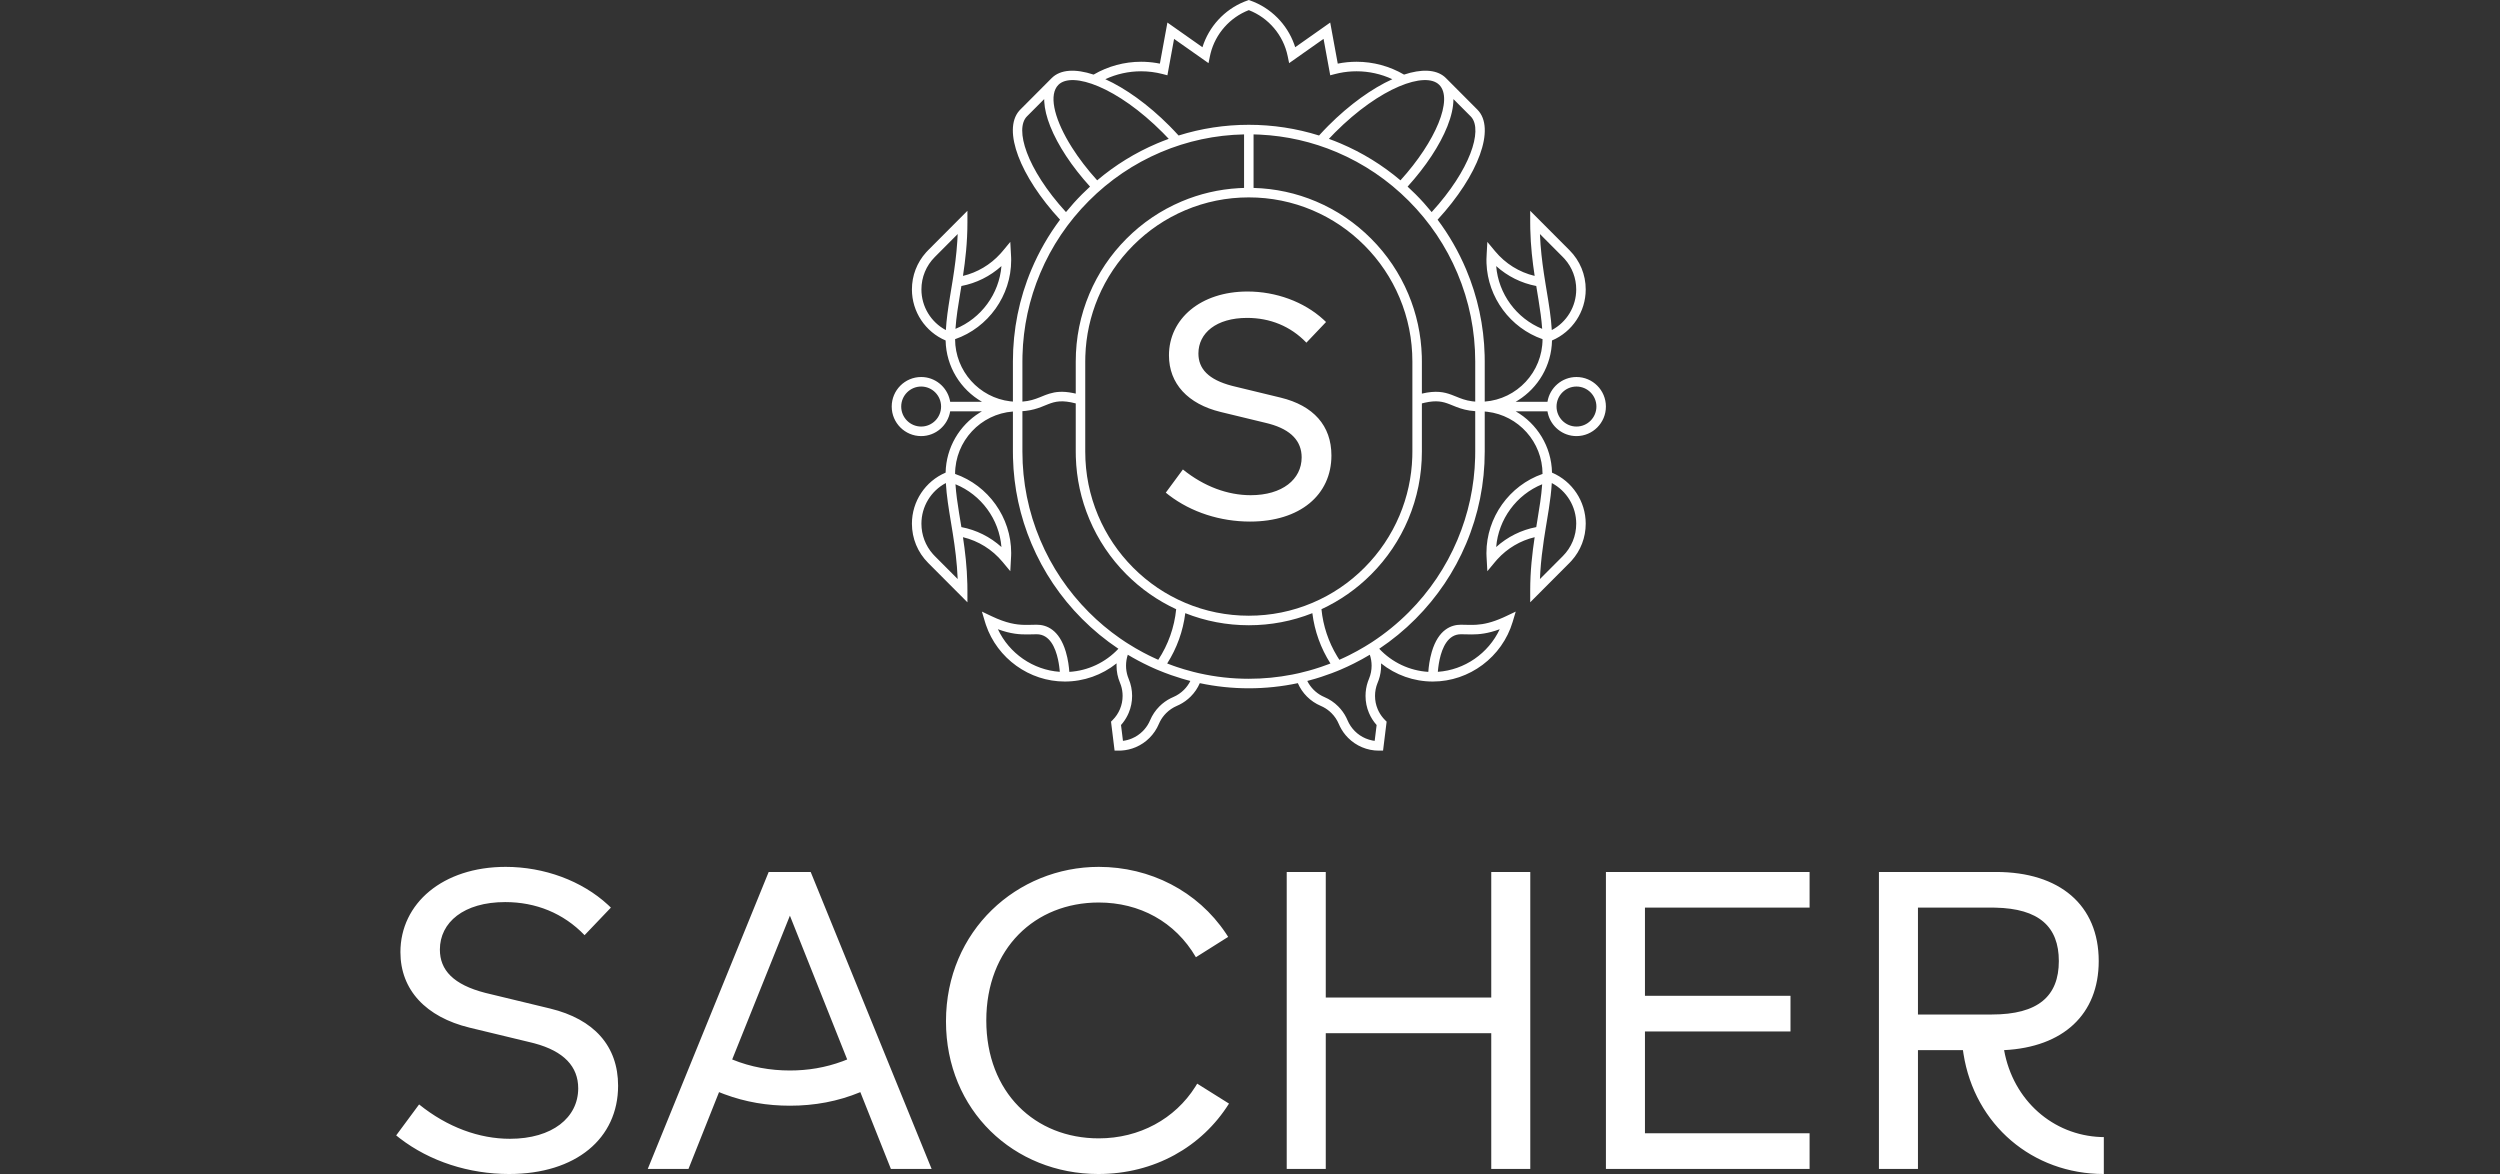 <svg width="477" height="224" viewBox="0 0 477 224" fill="none" xmlns="http://www.w3.org/2000/svg">
<rect x="0" y="0" width="477" height="224" fill="#333333" stroke="none"/>
<path fill-rule="evenodd" clip-rule="evenodd" d="M380.844 166.372C392.989 166.372 400.436 172.684 400.436 183.369C400.436 193.567 393.635 199.8 382.381 200.367C384.126 210.03 391.763 216.592 400.817 216.944L401.409 216.958V224C387.798 224 376.77 214.614 374.632 201.071L374.529 200.367H365.946V223.03H358.499V166.372H380.844ZM209.641 165.399C219.414 165.399 228.499 170.003 233.904 178.092L234.334 178.756L228.179 182.639C224.213 175.842 217.412 172.199 209.641 172.199C197.496 172.199 188.185 180.941 188.185 194.701C188.185 208.461 197.496 217.2 209.641 217.2C217.414 217.2 224.195 213.472 228.07 207.342L228.424 206.76L234.494 210.565C229.312 218.819 220.246 224 209.56 224C193.448 224 180.493 211.859 180.493 194.862C180.493 177.54 194.094 165.399 209.641 165.399ZM96.479 165.399C103.818 165.399 111.005 168.035 116.011 172.651L116.558 173.172L111.537 178.431C107.489 174.224 102.226 172.117 96.398 172.117C88.464 172.117 83.929 176.003 83.929 181.184C83.929 185.096 86.501 187.872 92.597 189.441L104.981 192.433C113.32 194.459 117.933 199.557 117.933 207.163C117.933 217.2 109.918 224 97.126 224C89.497 224 82.02 221.606 76.272 217.175L75.591 216.634L79.963 210.725C85.389 215.097 91.458 217.282 97.289 217.282C105.386 217.282 110.323 213.235 110.323 207.651C110.323 203.51 107.605 200.575 101.954 199.065L101.337 198.909L89.597 196.077C81.259 194.052 76.4 188.872 76.4 181.669C76.4 172.362 84.497 165.399 96.479 165.399ZM345.269 166.372V173.172H313.858V190.005H341.626V196.805H313.858V216.23H345.269V223.03H306.41V166.372H345.269ZM252.956 166.372V190.33H284.531V166.372H291.978V223.03H284.531V197.129H252.956V223.03H245.506V166.372H252.956ZM154.68 166.372L177.753 223.03H169.982L164.151 208.379C159.861 210.158 155.408 210.968 150.713 210.968C146.379 210.968 142.251 210.278 138.203 208.772L137.193 208.379L131.362 223.03H123.592L146.665 166.372H154.68ZM150.713 174.709L139.701 202.146C143.263 203.604 146.988 204.25 150.713 204.25C154.128 204.25 157.471 203.708 160.751 202.494L161.644 202.146L150.713 174.709ZM380.034 173.172H365.946V193.567H380.034C388.859 193.567 392.826 190.087 392.826 183.369C392.826 176.82 389.055 173.348 380.687 173.178L380.034 173.172ZM238.273 0L238.575 0.109C242.477 1.492 245.551 4.602 246.936 8.454L247.122 9.009L253.805 4.302L255.243 12.141C256.419 11.902 257.621 11.783 258.827 11.783C262.023 11.783 265.147 12.629 267.89 14.233C271.164 13.153 273.921 13.218 275.62 14.651L275.893 14.906L281.887 20.92C285.41 24.452 282.141 33.401 274.292 41.916C276.485 44.841 278.307 48.018 279.742 51.413C281.936 56.611 283.122 62.104 283.27 67.763L283.286 68.978V76.623C289.434 76.156 294.298 71 294.317 64.715C288.167 62.576 283.871 56.765 283.624 50.238L283.614 49.478L283.658 48.461L283.785 46.154L285.259 47.927C287.223 50.298 289.869 51.941 292.812 52.644C292.404 49.944 292.05 46.988 291.977 43.675L291.963 42.416V40.221L299.468 47.748C301.459 49.746 302.555 52.402 302.555 55.227C302.555 59.486 299.993 63.318 296.123 64.964C296.028 69.769 293.473 73.976 289.671 76.37L289.19 76.659H295.256C295.691 73.986 298.002 71.933 300.791 71.933C303.888 71.933 306.407 74.462 306.407 77.569C306.407 80.679 303.888 83.207 300.791 83.207C298.129 83.207 295.902 81.337 295.327 78.839L295.256 78.478H289.19C293.256 80.816 296.024 85.172 296.123 90.177C299.993 91.823 302.555 95.654 302.555 99.914C302.555 102.548 301.6 105.039 299.854 106.984L299.468 107.392L291.963 114.919V112.725C291.963 108.896 292.353 105.534 292.812 102.496C290.08 103.149 287.602 104.613 285.69 106.717L285.259 107.213L283.785 108.987L283.634 106.228L283.614 105.663L283.612 105.498C283.612 98.731 287.981 92.629 294.317 90.425C294.299 84.316 289.701 79.272 283.795 78.567L283.286 78.518V86.163C283.286 92.247 282.093 98.158 279.742 103.727C277.473 109.105 274.223 113.934 270.087 118.084C267.954 120.227 265.636 122.128 263.159 123.783C265.618 126.402 268.951 127.973 272.522 128.194C272.585 127.282 272.754 125.826 273.189 124.356C274.458 120.091 276.905 119.197 278.739 119.197L280.405 119.229L281.072 119.228L281.769 119.198C283.085 119.106 284.626 118.791 286.764 117.841L287.362 117.566L289.202 116.693L288.619 118.648C286.622 125.354 280.359 130.037 273.386 130.037C269.754 130.037 266.292 128.797 263.503 126.569C263.512 126.715 263.515 126.86 263.515 127.009C263.515 127.943 263.362 128.857 263.061 129.73L262.863 130.249L262.83 130.325C262.515 131.104 262.355 131.929 262.355 132.778C262.355 133.657 262.524 134.509 262.863 135.309C263.124 135.93 263.476 136.498 263.911 137.006L264.253 137.376L264.567 137.692L263.887 143.221H263.083C261.966 143.221 260.878 143 259.857 142.566C258.869 142.148 257.981 141.548 257.219 140.784C256.585 140.147 256.064 139.422 255.666 138.624L255.443 138.137C255.117 137.364 254.648 136.667 254.053 136.07C253.577 135.592 253.039 135.198 252.447 134.891L251.993 134.678C251.005 134.257 250.116 133.657 249.355 132.893C248.621 132.156 248.041 131.298 247.627 130.346C244.573 130.995 241.449 131.326 238.273 131.326C235.101 131.326 231.977 130.995 228.923 130.346C228.509 131.298 227.929 132.156 227.192 132.893C226.557 133.529 225.837 134.052 225.042 134.451L224.557 134.675C223.784 135.006 223.089 135.476 222.497 136.07C222.02 136.547 221.626 137.089 221.32 137.683L221.107 138.137C220.69 139.128 220.092 140.02 219.33 140.784C218.569 141.548 217.681 142.148 216.693 142.566C215.839 142.927 214.944 143.141 214.021 143.203L213.463 143.221H212.663L211.983 137.692L212.297 137.376C212.892 136.779 213.357 136.085 213.684 135.309C214.022 134.509 214.194 133.657 214.194 132.778C214.194 132.091 214.09 131.422 213.883 130.78L213.684 130.249C213.252 129.222 213.034 128.13 213.034 127.009C213.034 126.86 213.037 126.715 213.046 126.569C210.258 128.797 206.792 130.037 203.161 130.037C196.387 130.037 190.284 125.617 188.112 119.218L187.931 118.648L187.348 116.693L189.185 117.566C192.049 118.929 193.892 119.198 195.477 119.228L196.467 119.223L196.789 119.215C197.131 119.206 197.466 119.197 197.81 119.197C199.641 119.197 202.091 120.091 203.357 124.356C203.795 125.826 203.962 127.282 204.028 128.194C207.596 127.973 210.928 126.402 213.391 123.783C210.913 122.128 208.596 120.227 206.46 118.084C202.327 113.937 199.076 109.105 196.804 103.727C194.611 98.532 193.427 93.037 193.279 87.378L193.263 86.163V78.518C187.112 78.984 182.248 84.141 182.23 90.425C188.566 92.629 192.934 98.731 192.934 105.498L192.922 106.041L192.765 108.987L191.291 107.213C189.324 104.843 186.677 103.2 183.735 102.496C184.143 105.196 184.496 108.153 184.57 111.465L184.584 112.725V114.919L177.082 107.392C175.091 105.394 173.994 102.736 173.994 99.914C173.994 95.654 176.553 91.823 180.423 90.177C180.522 85.372 183.076 81.165 186.876 78.768L187.357 78.478H181.294C180.858 81.155 178.544 83.207 175.759 83.207C172.659 83.207 170.139 80.679 170.139 77.569C170.139 74.462 172.659 71.933 175.759 71.933C178.418 71.933 180.647 73.803 181.223 76.299L181.294 76.659H187.357C183.294 74.325 180.526 69.969 180.423 64.964C176.553 63.318 173.994 59.486 173.994 55.227C173.994 52.59 174.95 50.101 176.696 48.157L177.082 47.748L184.584 40.221V42.416C184.584 46.245 184.194 49.607 183.735 52.644C186.467 51.991 188.944 50.528 190.859 48.424L191.291 47.927L192.765 46.154L192.922 49.1L192.934 49.643C192.934 56.409 188.566 62.512 182.23 64.715C182.248 70.825 186.846 75.869 192.754 76.573L193.263 76.623V68.978C193.263 62.891 194.454 56.979 196.804 51.413C198.239 48.018 200.064 44.841 202.255 41.916C194.579 33.586 191.284 24.841 194.442 21.158L194.662 20.92L200.656 14.906C202.324 13.229 205.2 13.093 208.66 14.233C211.403 12.632 214.527 11.783 217.72 11.783C218.687 11.783 219.65 11.861 220.598 12.013L221.306 12.141L222.741 4.302L229.427 9.009C230.65 5.089 233.602 1.864 237.42 0.318L238.273 0ZM215.185 124.923C214.962 125.593 214.847 126.29 214.847 127.009C214.847 127.695 214.951 128.364 215.157 129.006L215.355 129.54C215.787 130.565 216.007 131.656 216.007 132.778C216.007 133.902 215.787 134.991 215.355 136.018C215.067 136.7 214.694 137.335 214.243 137.912L213.889 138.334L214.261 141.354C214.853 141.281 215.433 141.126 215.986 140.89C216.759 140.562 217.451 140.095 218.046 139.498C218.523 139.018 218.917 138.478 219.223 137.885L219.436 137.431C219.856 136.437 220.454 135.548 221.213 134.784C221.847 134.148 222.57 133.625 223.365 133.226L223.85 133.002C224.624 132.674 225.315 132.205 225.911 131.607C226.406 131.11 226.811 130.546 227.122 129.925L226.334 129.715L225.466 129.464C224.794 129.262 224.125 129.045 223.461 128.812L222.179 128.34C221.708 128.158 221.237 127.97 220.768 127.773L220.111 127.485L219.341 127.133L219.222 127.075C217.838 126.427 216.49 125.708 215.185 124.923ZM261.361 124.923C260.382 125.512 259.378 126.063 258.352 126.577L257.095 127.185C256.66 127.385 256.222 127.585 255.778 127.773L255.073 128.063L254.086 128.449C253.426 128.697 252.761 128.931 252.091 129.148L250.999 129.488C250.476 129.643 249.953 129.792 249.428 129.925C249.736 130.546 250.144 131.11 250.636 131.607C251.115 132.085 251.653 132.481 252.244 132.788L252.697 133.002C253.687 133.423 254.576 134.02 255.334 134.784C255.968 135.421 256.49 136.146 256.887 136.944L257.11 137.431C257.437 138.204 257.905 138.898 258.5 139.498C259.095 140.095 259.79 140.562 260.561 140.89C260.978 141.067 261.406 141.198 261.846 141.284L262.289 141.354L262.66 138.334C262.044 137.649 261.552 136.87 261.195 136.018C260.76 134.991 260.543 133.902 260.543 132.778C260.543 131.843 260.694 130.929 260.994 130.058L261.225 129.461C261.543 128.682 261.703 127.858 261.703 127.009C261.703 126.29 261.588 125.593 261.361 124.923ZM250.397 116.993C246.539 118.521 242.464 119.297 238.273 119.297C234.083 119.297 230.01 118.521 226.152 116.993C225.726 120.409 224.548 123.689 222.699 126.593L223.865 127.027L224.536 127.26L225.926 127.703C226.508 127.877 227.093 128.038 227.679 128.188L228.56 128.403L228.841 128.467C231.917 129.158 235.071 129.51 238.273 129.51C241.078 129.51 243.844 129.24 246.554 128.71L247.712 128.467L247.986 128.403C248.575 128.268 249.161 128.118 249.745 127.955L250.721 127.673L252.013 127.26L253.476 126.735L253.848 126.593C251.999 123.689 250.82 120.409 250.397 116.993ZM190.399 120.055C192.554 124.662 197.103 127.833 202.209 128.185L202.163 127.686L202.094 127.115C202.067 126.915 202.035 126.705 201.997 126.49L201.869 125.829C201.382 123.583 200.283 121.016 197.81 121.016L196.102 121.049C194.6 121.067 192.872 120.972 190.399 120.055ZM286.147 120.055C283.88 120.895 282.242 121.046 280.826 121.051L278.739 121.016C276.264 121.016 275.167 123.583 274.68 125.829L274.552 126.49C274.533 126.598 274.516 126.704 274.5 126.808L274.418 127.408L274.361 127.945C274.353 128.029 274.346 128.109 274.34 128.185C279.443 127.833 283.993 124.662 286.147 120.055ZM277.912 77.661L276.552 77.116C275.303 76.63 274.093 76.327 271.835 76.839L271.295 76.972V86.163C271.295 90.637 270.422 94.975 268.7 99.062C267.038 103.006 264.657 106.549 261.624 109.59C258.854 112.37 255.663 114.598 252.135 116.238C252.45 119.42 253.473 122.485 255.125 125.212L255.552 125.887L256.578 125.42L257.447 124.999L257.503 124.969C258.473 124.482 259.429 123.958 260.364 123.398L261.292 122.825L261.802 122.501C264.313 120.858 266.654 118.954 268.806 116.799C272.775 112.815 275.893 108.177 278.072 103.018C280.178 98.03 281.316 92.759 281.458 87.329L281.473 86.163V78.451C279.958 78.354 278.857 78.021 277.912 77.661ZM205.252 76.972C202.64 76.282 201.339 76.593 199.997 77.116L198.636 77.661C197.826 77.97 196.903 78.258 195.701 78.396L195.076 78.451V86.163C195.076 92.004 196.218 97.676 198.475 103.018C200.653 108.18 203.774 112.815 207.744 116.799C209.585 118.646 211.571 120.311 213.682 121.782L214.747 122.501L215.258 122.825C216.176 123.41 217.117 123.958 218.075 124.47L219.167 125.032L219.796 125.338L220.611 125.717C220.741 125.775 220.868 125.829 220.998 125.887C222.901 122.995 224.071 119.685 224.415 116.238C220.883 114.598 217.693 112.37 214.925 109.593C211.892 106.549 209.512 103.006 207.85 99.062C206.26 95.29 205.391 91.303 205.267 87.193L205.252 86.163V76.972ZM238.273 37.663C234.059 37.663 229.974 38.49 226.125 40.121C222.409 41.701 219.071 43.959 216.206 46.833C213.339 49.71 211.089 53.059 209.518 56.788C208.028 60.326 207.208 64.067 207.082 67.923L207.064 68.978V86.163C207.064 90.392 207.892 94.493 209.518 98.352C211.089 102.081 213.339 105.428 216.206 108.305C219.071 111.182 222.409 113.44 226.128 115.016C229.974 116.65 234.062 117.478 238.273 117.478C242.485 117.478 246.573 116.65 250.422 115.016C254.141 113.44 257.476 111.182 260.343 108.305C263.21 105.428 265.458 102.081 267.032 98.352C268.522 94.815 269.339 91.074 269.465 87.217L269.482 86.163V68.978C269.482 64.749 268.658 60.647 267.032 56.788C265.458 53.059 263.21 49.71 260.343 46.833C257.476 43.959 254.141 41.701 250.422 40.121C246.576 38.49 242.488 37.663 238.273 37.663ZM296.081 92.162C295.988 93.787 295.776 95.424 295.518 97.1L295.105 99.647L294.927 100.725L294.574 102.966C294.288 104.885 294.033 106.933 293.891 109.139L293.821 110.481L298.187 106.104C299.833 104.452 300.743 102.251 300.743 99.914C300.743 96.634 298.912 93.66 296.081 92.162ZM180.469 92.162C177.635 93.66 175.807 96.634 175.807 99.914C175.807 102.071 176.579 104.112 177.996 105.713L178.363 106.104L182.726 110.481C182.596 107.303 182.211 104.446 181.798 101.831L181.442 99.647C181.016 97.064 180.608 94.6 180.469 92.162ZM294.247 92.396C289.338 94.39 285.903 99.071 285.47 104.373C287.625 102.43 290.262 101.114 293.117 100.571L293.317 99.347C293.715 96.94 294.096 94.636 294.247 92.396ZM182.303 92.396C182.423 94.188 182.689 96.021 182.995 97.915L183.433 100.571C186.285 101.114 188.922 102.43 191.076 104.373C190.647 99.071 187.209 94.39 182.303 92.396ZM238.023 55.621C243.455 55.621 248.778 57.563 252.509 60.968L253.008 61.441L249.261 65.382C246.24 62.23 242.313 60.656 237.962 60.656C232.041 60.656 228.657 63.563 228.657 67.444C228.657 70.359 230.556 72.433 235.053 73.612L235.606 73.749L244.367 75.871C250.591 77.387 254.035 81.207 254.035 86.906C254.035 94.424 248.053 99.516 238.506 99.516C232.854 99.516 227.311 97.749 223.035 94.477L222.433 93.999L225.696 89.573C229.744 92.847 234.276 94.484 238.627 94.484C244.669 94.484 248.355 91.453 248.355 87.269C248.355 84.19 246.357 82.001 242.202 80.864L241.648 80.722L232.887 78.6C226.663 77.084 223.037 73.204 223.037 67.808C223.037 60.835 229.08 55.621 238.023 55.621ZM175.759 73.752C173.659 73.752 171.952 75.465 171.952 77.569C171.952 79.676 173.659 81.385 175.759 81.385C177.855 81.385 179.559 79.676 179.559 77.569C179.559 75.465 177.855 73.752 175.759 73.752ZM300.791 73.752C298.694 73.752 296.987 75.465 296.987 77.569C296.987 79.676 298.694 81.385 300.791 81.385C302.888 81.385 304.595 79.676 304.595 77.569C304.595 75.465 302.888 73.752 300.791 73.752ZM239.18 25.643V35.856C243.319 35.968 247.334 36.838 251.129 38.448C255.062 40.118 258.594 42.507 261.624 45.548C264.657 48.591 267.038 52.135 268.7 56.079C270.289 59.848 271.156 63.837 271.28 67.948L271.295 68.978V75.101C273.977 74.472 275.532 74.799 276.931 75.315L277.818 75.665C278.706 76.028 279.62 76.401 280.901 76.568L281.473 76.626V68.978C281.473 63.136 280.328 57.464 278.072 52.123C275.893 46.96 272.775 42.325 268.806 38.342C264.833 34.358 260.213 31.23 255.071 29.041C250.383 27.051 245.443 25.924 240.356 25.683L239.18 25.643ZM237.367 25.643C231.865 25.755 226.524 26.898 221.475 29.041C216.336 31.227 211.714 34.358 207.744 38.342C203.774 42.325 200.653 46.96 198.475 52.123C196.369 57.108 195.233 62.379 195.091 67.811L195.076 68.978V76.626C196.469 76.522 197.444 76.182 198.346 75.821L199.319 75.428C199.418 75.389 199.517 75.352 199.617 75.315L200.229 75.108C201.38 74.757 202.711 74.591 204.694 74.981L205.252 75.101V68.978C205.252 64.503 206.128 60.165 207.85 56.079C209.512 52.135 211.892 48.591 214.925 45.548C217.956 42.507 221.488 40.118 225.421 38.448C228.9 36.972 232.563 36.118 236.336 35.9L237.367 35.856V25.643ZM293.821 44.656C293.932 47.383 294.231 49.872 294.574 52.174L294.927 54.416L295.105 55.494C295.534 58.077 295.942 60.541 296.081 62.978C298.912 61.481 300.743 58.507 300.743 55.227C300.743 53.069 299.968 51.028 298.554 49.428L298.187 49.037L293.821 44.656ZM182.726 44.656L178.363 49.037C176.713 50.689 175.807 52.89 175.807 55.227C175.807 58.507 177.635 61.481 180.469 62.978C180.585 60.947 180.887 58.897 181.231 56.776L181.798 53.31C182.152 51.069 182.486 48.649 182.655 46L182.726 44.656ZM285.47 50.768C285.903 56.07 289.338 60.75 294.247 62.745C294.126 60.953 293.858 59.12 293.552 57.226L293.117 54.569C290.262 54.026 287.625 52.711 285.47 50.768ZM191.076 50.768C188.922 52.711 186.285 54.026 183.433 54.569L183.23 55.794C182.831 58.201 182.454 60.505 182.303 62.745C187.209 60.75 190.647 56.07 191.076 50.768ZM277.316 18.907C277.316 20.408 276.933 22.16 276.159 24.103C274.715 27.732 272.032 31.788 268.57 35.604C269.087 36.074 269.591 36.559 270.087 37.056C271.174 38.145 272.198 39.285 273.162 40.467C280.582 32.341 282.865 24.921 280.76 22.375L280.606 22.205L277.316 18.907ZM199.23 18.907L195.943 22.205C193.578 24.576 195.792 32.152 203.388 40.467C204.351 39.285 205.375 38.145 206.46 37.056C206.956 36.559 207.463 36.074 207.977 35.604C204.514 31.788 201.835 27.732 200.391 24.103C199.703 22.376 199.323 20.799 199.245 19.417L199.23 18.907ZM274.609 16.191C271.996 13.566 263.37 16.603 254.697 25.303C254.31 25.695 253.926 26.092 253.552 26.492C254.301 26.765 255.041 27.056 255.778 27.368C259.938 29.135 263.766 31.497 267.207 34.407C273.978 26.953 277.292 18.88 274.609 16.191ZM221.85 25.303C213.179 16.603 204.554 13.566 201.937 16.191C200.128 18.004 201.048 22.267 203.915 27.137L204.536 28.152C205.832 30.198 207.453 32.327 209.342 34.407C212.783 31.497 216.611 29.135 220.768 27.368C221.506 27.056 222.249 26.765 222.995 26.492C222.62 26.092 222.24 25.695 221.85 25.303ZM238.273 1.934C234.67 3.326 231.926 6.432 230.98 10.175L230.862 10.689L230.584 12.047L224.013 7.421L222.741 14.366L221.799 14.12C220.475 13.778 219.104 13.602 217.72 13.602C215.348 13.602 213.022 14.12 210.895 15.112C214.72 16.846 219.037 19.907 223.131 24.018C223.729 24.618 224.309 25.237 224.874 25.855C229.192 24.5 233.681 23.812 238.273 23.812C242.866 23.812 247.355 24.5 251.675 25.855C252.237 25.237 252.817 24.618 253.416 24.018C257.512 19.907 261.827 16.846 265.654 15.112C263.528 14.12 261.198 13.602 258.827 13.602C257.722 13.602 256.623 13.713 255.55 13.934L254.751 14.12L253.808 14.366L252.536 7.418L245.965 12.047L245.684 10.689C244.869 6.718 242.044 3.389 238.273 1.934Z" fill="white"/>
</svg>
